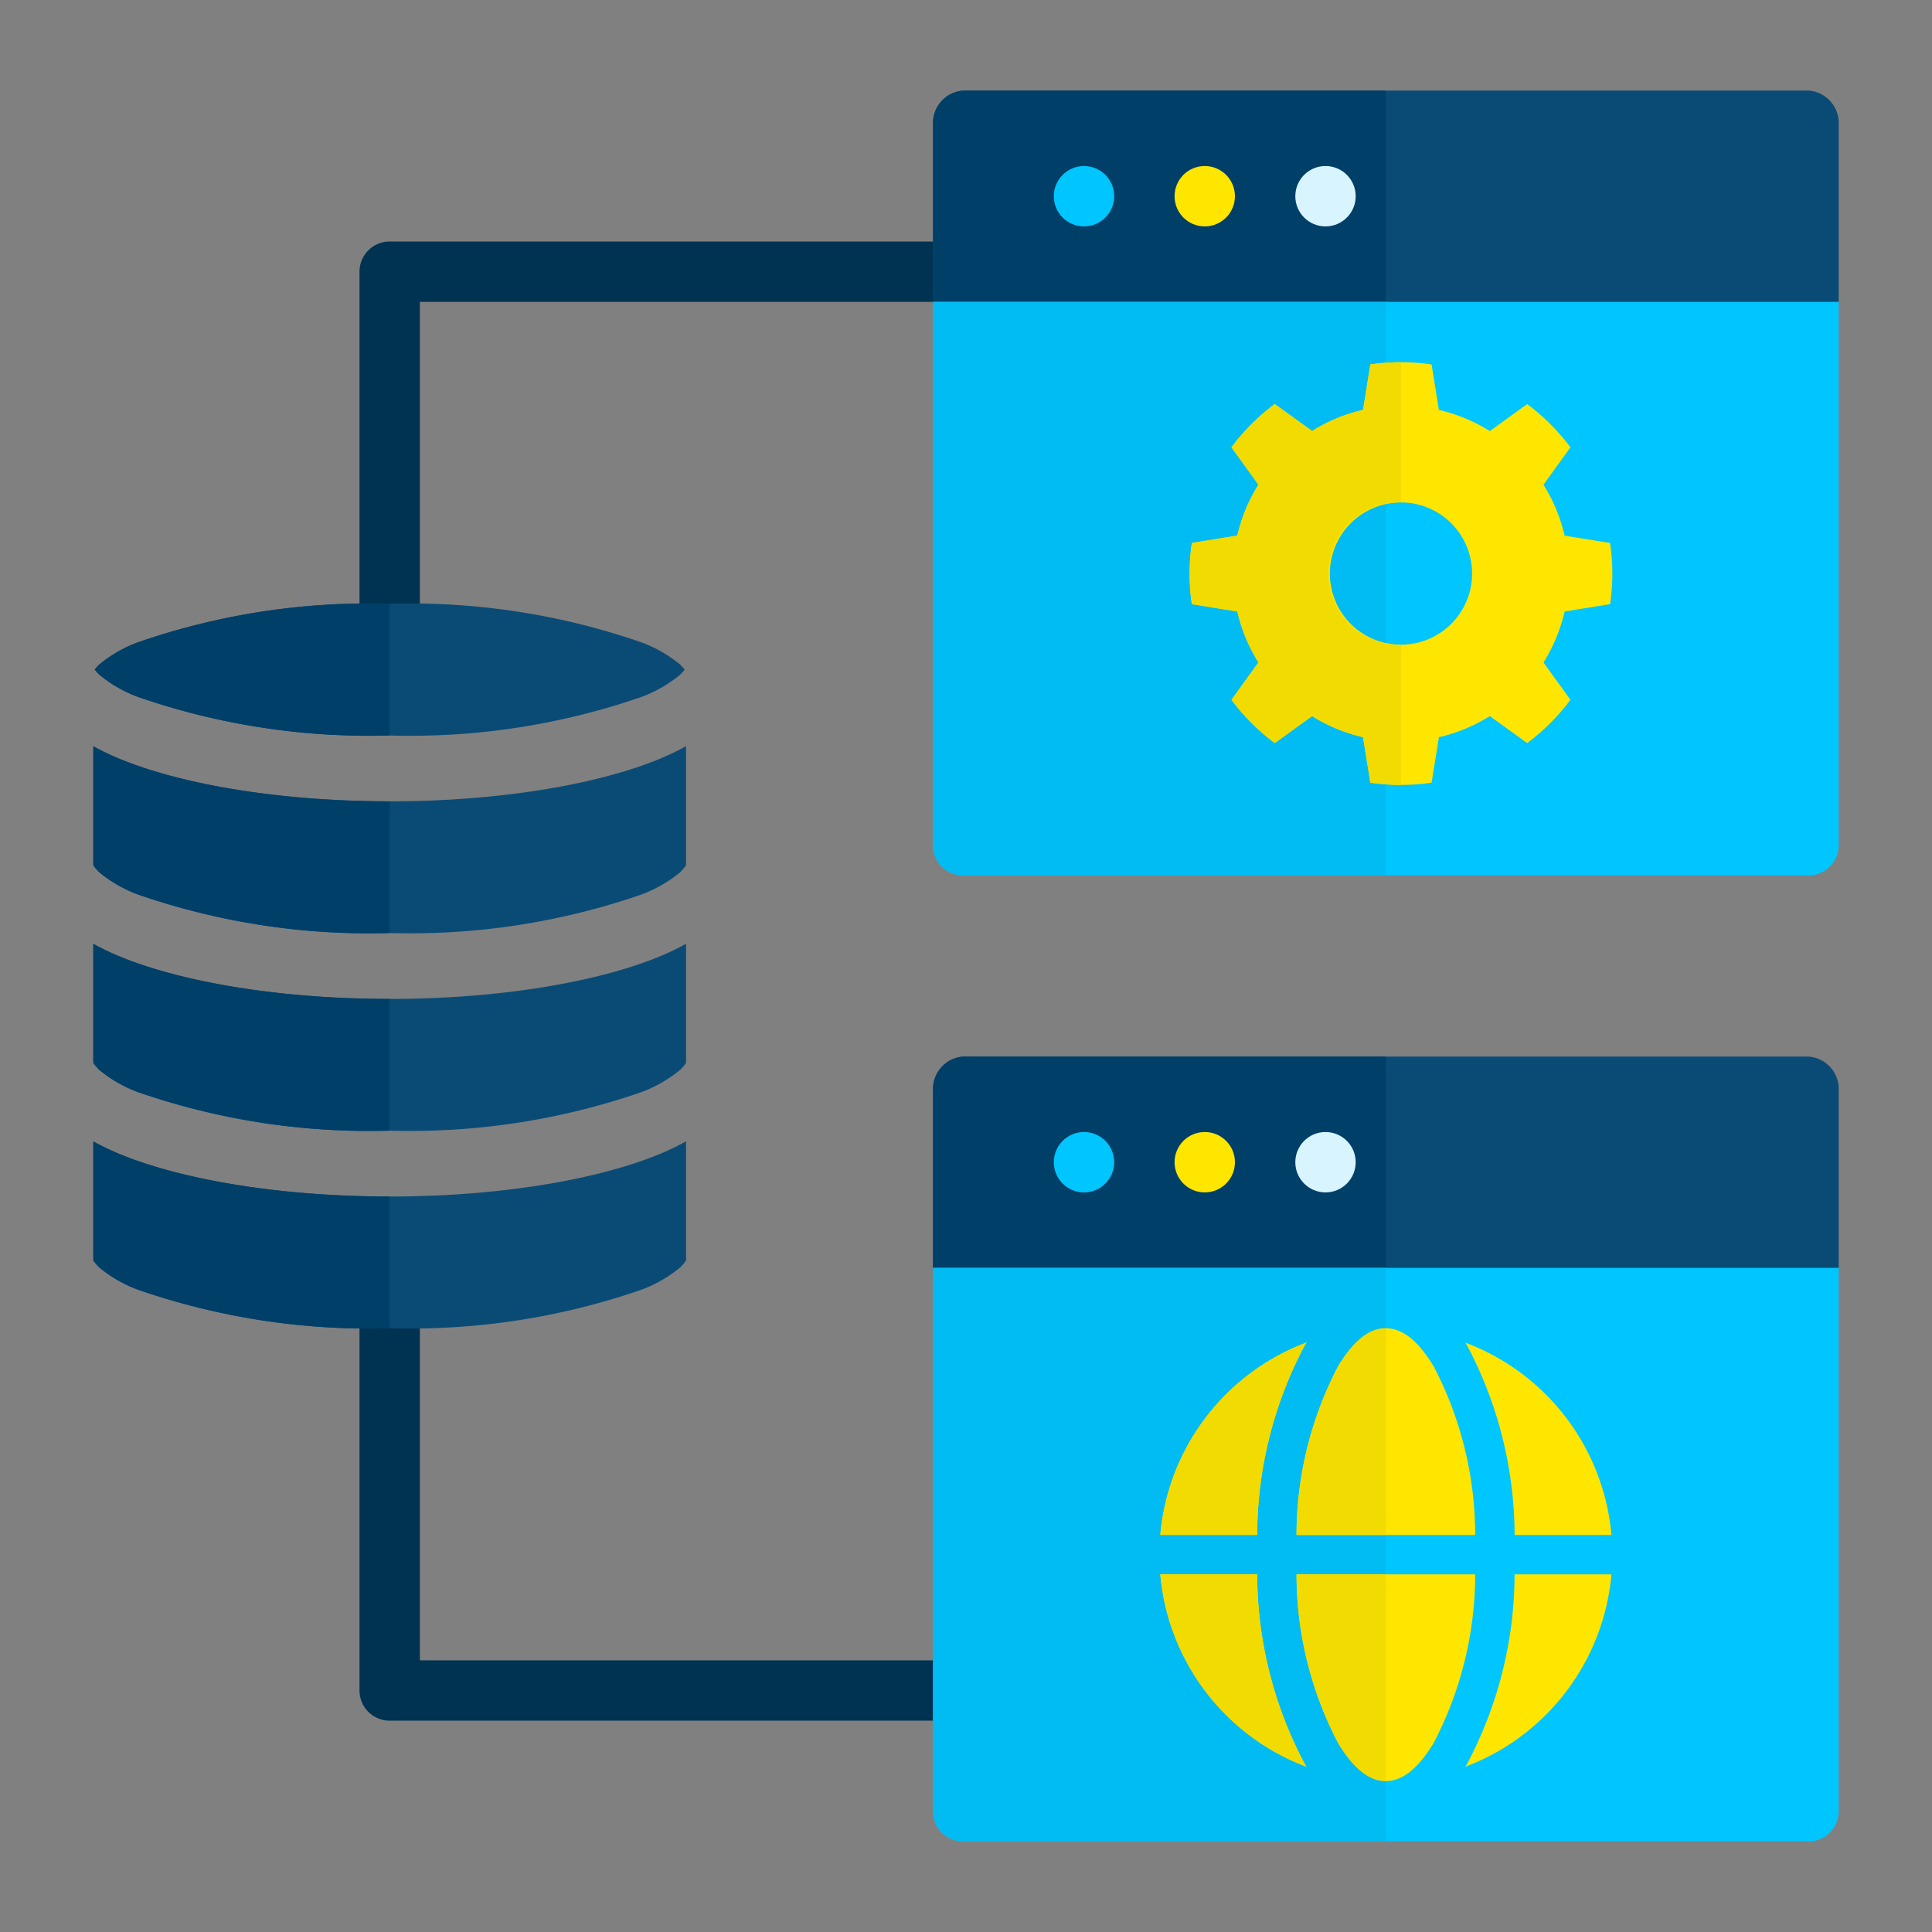 <svg height="512" viewBox="0 0 64 64" width="512" xmlns="http://www.w3.org/2000/svg"><rect x="0" y="0" width="64" height="64" fill="#808080" stroke="none"/><g id="tools"><g fill-rule="evenodd"><path d="m13.909 20v-10h18a1 1 0 0 0 0-2h-19a1 1 0 0 0 -1 1v11a1 1 0 0 0 2 0z" fill="#003252"/><path d="m11.909 44v12a1 1 0 0 0 1 1h19a1 1 0 1 0 0-2h-18v-11a1 1 0 0 0 -2 0z" fill="#003252"/><path d="m60.909 4.143a1.079 1.079 0 0 0 -1-1.143h-28a1.079 1.079 0 0 0 -1 1.143v5.714a1.079 1.079 0 0 0 1 1.143h28a1.079 1.079 0 0 0 1-1.143z" fill="#0a4b75"/><path d="m45.909 3h-14a1.079 1.079 0 0 0 -1 1.143v5.714a1.079 1.079 0 0 0 1 1.143h14z" fill="#003f68"/><path d="m60.909 36.143a1.079 1.079 0 0 0 -1-1.143h-28a1.079 1.079 0 0 0 -1 1.143v5.714a1.079 1.079 0 0 0 1 1.143h28a1.079 1.079 0 0 0 1-1.143z" fill="#0a4b75"/><path d="m60.909 10h-30v18a1 1 0 0 0 1 1h28a1 1 0 0 0 1-1z" fill="#00c6ff"/><path d="m45.909 10h-15v18a1 1 0 0 0 1 1h14z" fill="#00bcf3"/></g><circle cx="35.909" cy="6.5" fill="#00c6ff" r="1"/><circle cx="39.909" cy="6.5" fill="#ffe600" r="1"/><circle cx="43.909" cy="6.5" fill="#d8f5ff" r="1"/><path d="m46.409 16.644a2.356 2.356 0 1 1 -2.356 2.356 2.357 2.357 0 0 1 2.356-2.356zm1.014-4.571a7 7 0 0 0 -2.028 0l-.242 1.506a5.552 5.552 0 0 0 -1.688.7l-1.237-.893a6.975 6.975 0 0 0 -1.433 1.433l.893 1.237a5.54 5.54 0 0 0 -.7 1.688l-1.506.243a6.954 6.954 0 0 0 0 2.027l1.506.243a5.54 5.54 0 0 0 .7 1.688l-.893 1.237a6.975 6.975 0 0 0 1.433 1.433l1.237-.893a5.552 5.552 0 0 0 1.688.7l.242 1.506a7 7 0 0 0 2.028 0l.242-1.506a5.552 5.552 0 0 0 1.688-.7l1.237.893a6.975 6.975 0 0 0 1.433-1.433l-.893-1.237a5.54 5.54 0 0 0 .7-1.688l1.506-.243a6.954 6.954 0 0 0 0-2.027l-1.506-.243a5.54 5.54 0 0 0 -.7-1.688l.893-1.237a6.975 6.975 0 0 0 -1.433-1.433l-1.237.893a5.552 5.552 0 0 0 -1.688-.7z" fill="#ffe600" fill-rule="evenodd"/><path d="m46.409 16.644a2.356 2.356 0 1 0 0 4.711v4.645a7.01 7.01 0 0 1 -1.014-.074l-.242-1.506a5.552 5.552 0 0 1 -1.688-.7l-1.237.893a6.975 6.975 0 0 1 -1.433-1.433l.893-1.237a5.54 5.54 0 0 1 -.7-1.688l-1.506-.243a6.954 6.954 0 0 1 0-2.027l1.506-.243a5.54 5.54 0 0 1 .7-1.688l-.893-1.237a6.975 6.975 0 0 1 1.433-1.433l1.237.893a5.552 5.552 0 0 1 1.688-.7l.242-1.506a7.01 7.01 0 0 1 1.014-.071z" fill="#f2db00" fill-rule="evenodd"/><path d="m3.091 37.807v3.948a1.822 1.822 0 0 0 .189.224 4.436 4.436 0 0 0 1.274.738 23.4 23.4 0 0 0 8.355 1.283 23.4 23.4 0 0 0 8.355-1.282 4.436 4.436 0 0 0 1.274-.738 1.821 1.821 0 0 0 .189-.224v-3.949c-1.884 1.069-5.573 1.829-9.818 1.829s-7.934-.76-9.818-1.829z" fill="#0a4b75"/><path d="m4.554 23.082a23.4 23.4 0 0 0 8.355 1.282 23.4 23.4 0 0 0 8.355-1.282 4.439 4.439 0 0 0 1.274-.738 1.446 1.446 0 0 0 .142-.161 1.445 1.445 0 0 0 -.142-.161 4.436 4.436 0 0 0 -1.274-.738 23.4 23.4 0 0 0 -8.355-1.284 23.4 23.4 0 0 0 -8.355 1.282 4.436 4.436 0 0 0 -1.274.738 1.452 1.452 0 0 0 -.142.161 1.452 1.452 0 0 0 .142.161 4.438 4.438 0 0 0 1.274.74z" fill="#0a4b75"/><path d="m3.091 31.262v3.948a1.822 1.822 0 0 0 .189.224 4.438 4.438 0 0 0 1.274.738 23.4 23.4 0 0 0 8.355 1.282 23.4 23.4 0 0 0 8.355-1.282 4.439 4.439 0 0 0 1.274-.738 1.821 1.821 0 0 0 .189-.224v-3.948c-1.884 1.068-5.573 1.829-9.818 1.829s-7.934-.761-9.818-1.829z" fill="#0a4b75"/><path d="m12.909 26.545c-4.245 0-7.934-.76-9.818-1.829v3.948a1.818 1.818 0 0 0 .189.224 4.436 4.436 0 0 0 1.274.738 23.4 23.4 0 0 0 8.355 1.282 23.4 23.4 0 0 0 8.355-1.282 4.436 4.436 0 0 0 1.274-.738 1.817 1.817 0 0 0 .189-.224v-3.948c-1.884 1.069-5.573 1.829-9.818 1.829z" fill="#0a4b75"/><path d="m3.091 37.807v3.948a1.822 1.822 0 0 0 .189.224 4.436 4.436 0 0 0 1.274.738 23.4 23.4 0 0 0 8.355 1.283v-4.364c-4.212 0-7.877-.749-9.774-1.8z" fill="#003f68"/><path d="m3.091 31.262v3.948a1.822 1.822 0 0 0 .189.224 4.438 4.438 0 0 0 1.274.738 23.4 23.4 0 0 0 8.355 1.282v-4.363c-4.212 0-7.877-.749-9.774-1.8z" fill="#003f68"/><path d="m4.554 21.282a4.436 4.436 0 0 0 -1.274.738 1.452 1.452 0 0 0 -.142.161 1.452 1.452 0 0 0 .142.161 4.438 4.438 0 0 0 1.274.738 23.4 23.4 0 0 0 8.355 1.282v-4.362a23.4 23.4 0 0 0 -8.355 1.282z" fill="#003f68"/><path d="m3.091 24.716v3.948a1.818 1.818 0 0 0 .189.224 4.436 4.436 0 0 0 1.274.738 23.4 23.4 0 0 0 8.355 1.282v-4.363c-4.212 0-7.877-.749-9.774-1.8z" fill="#003f68"/><path d="m45.909 35h-14a1.079 1.079 0 0 0 -1 1.143v5.714a1.079 1.079 0 0 0 1 1.143h14z" fill="#003f68" fill-rule="evenodd"/><circle cx="35.909" cy="38.5" fill="#00c6ff" r="1"/><circle cx="39.909" cy="38.5" fill="#ffe600" r="1"/><circle cx="43.909" cy="38.5" fill="#d8f5ff" r="1"/><path d="m60.909 42h-30v18a1 1 0 0 0 1 1h28a1 1 0 0 0 1-1z" fill="#00c6ff" fill-rule="evenodd"/><path d="m45.909 42h-15v18a1 1 0 0 0 1 1h14z" fill="#00bcf3" fill-rule="evenodd"/><path d="m48.868 50.848a12.081 12.081 0 0 0 -1.377-5.588c-.457-.753-.973-1.26-1.582-1.26s-1.125.506-1.582 1.26a12.081 12.081 0 0 0 -1.377 5.588z" fill="#ffe600"/><path d="m50.173 50.848h3.208a7.511 7.511 0 0 0 -4.843-6.373c.023.036.046.072.068.109a13.468 13.468 0 0 1 1.567 6.264z" fill="#ffe600"/><path d="m43.212 44.583c.022-.037.045-.073.068-.109a7.512 7.512 0 0 0 -4.843 6.373h3.208a13.467 13.467 0 0 1 1.567-6.264z" fill="#ffe600"/><path d="m42.95 52.152a12.081 12.081 0 0 0 1.377 5.588c.457.753.973 1.26 1.582 1.26s1.125-.507 1.582-1.26a12.081 12.081 0 0 0 1.377-5.588z" fill="#ffe600"/><path d="m48.606 58.417c-.022.037-.045.073-.068.109a7.512 7.512 0 0 0 4.843-6.373h-3.208a13.468 13.468 0 0 1 -1.567 6.264z" fill="#ffe600"/><path d="m41.645 52.152h-3.208a7.511 7.511 0 0 0 4.843 6.373c-.023-.036-.046-.072-.068-.109a13.467 13.467 0 0 1 -1.567-6.264z" fill="#ffe600"/><path d="m41.645 52.152h-3.208a7.511 7.511 0 0 0 4.843 6.373c-.023-.036-.046-.072-.068-.109a13.467 13.467 0 0 1 -1.567-6.264z" fill="#f2db00"/><path d="m43.212 44.583c.022-.037.045-.073.068-.109a7.512 7.512 0 0 0 -4.843 6.373h3.208a13.467 13.467 0 0 1 1.567-6.264z" fill="#f2db00"/><path d="m44.327 45.26a12.081 12.081 0 0 0 -1.377 5.588h2.959v-6.848c-.609 0-1.125.506-1.582 1.26z" fill="#f2db00"/><path d="m44.327 57.74c.457.753.973 1.26 1.582 1.26v-6.848h-2.959a12.081 12.081 0 0 0 1.377 5.588z" fill="#f2db00"/></g></svg>